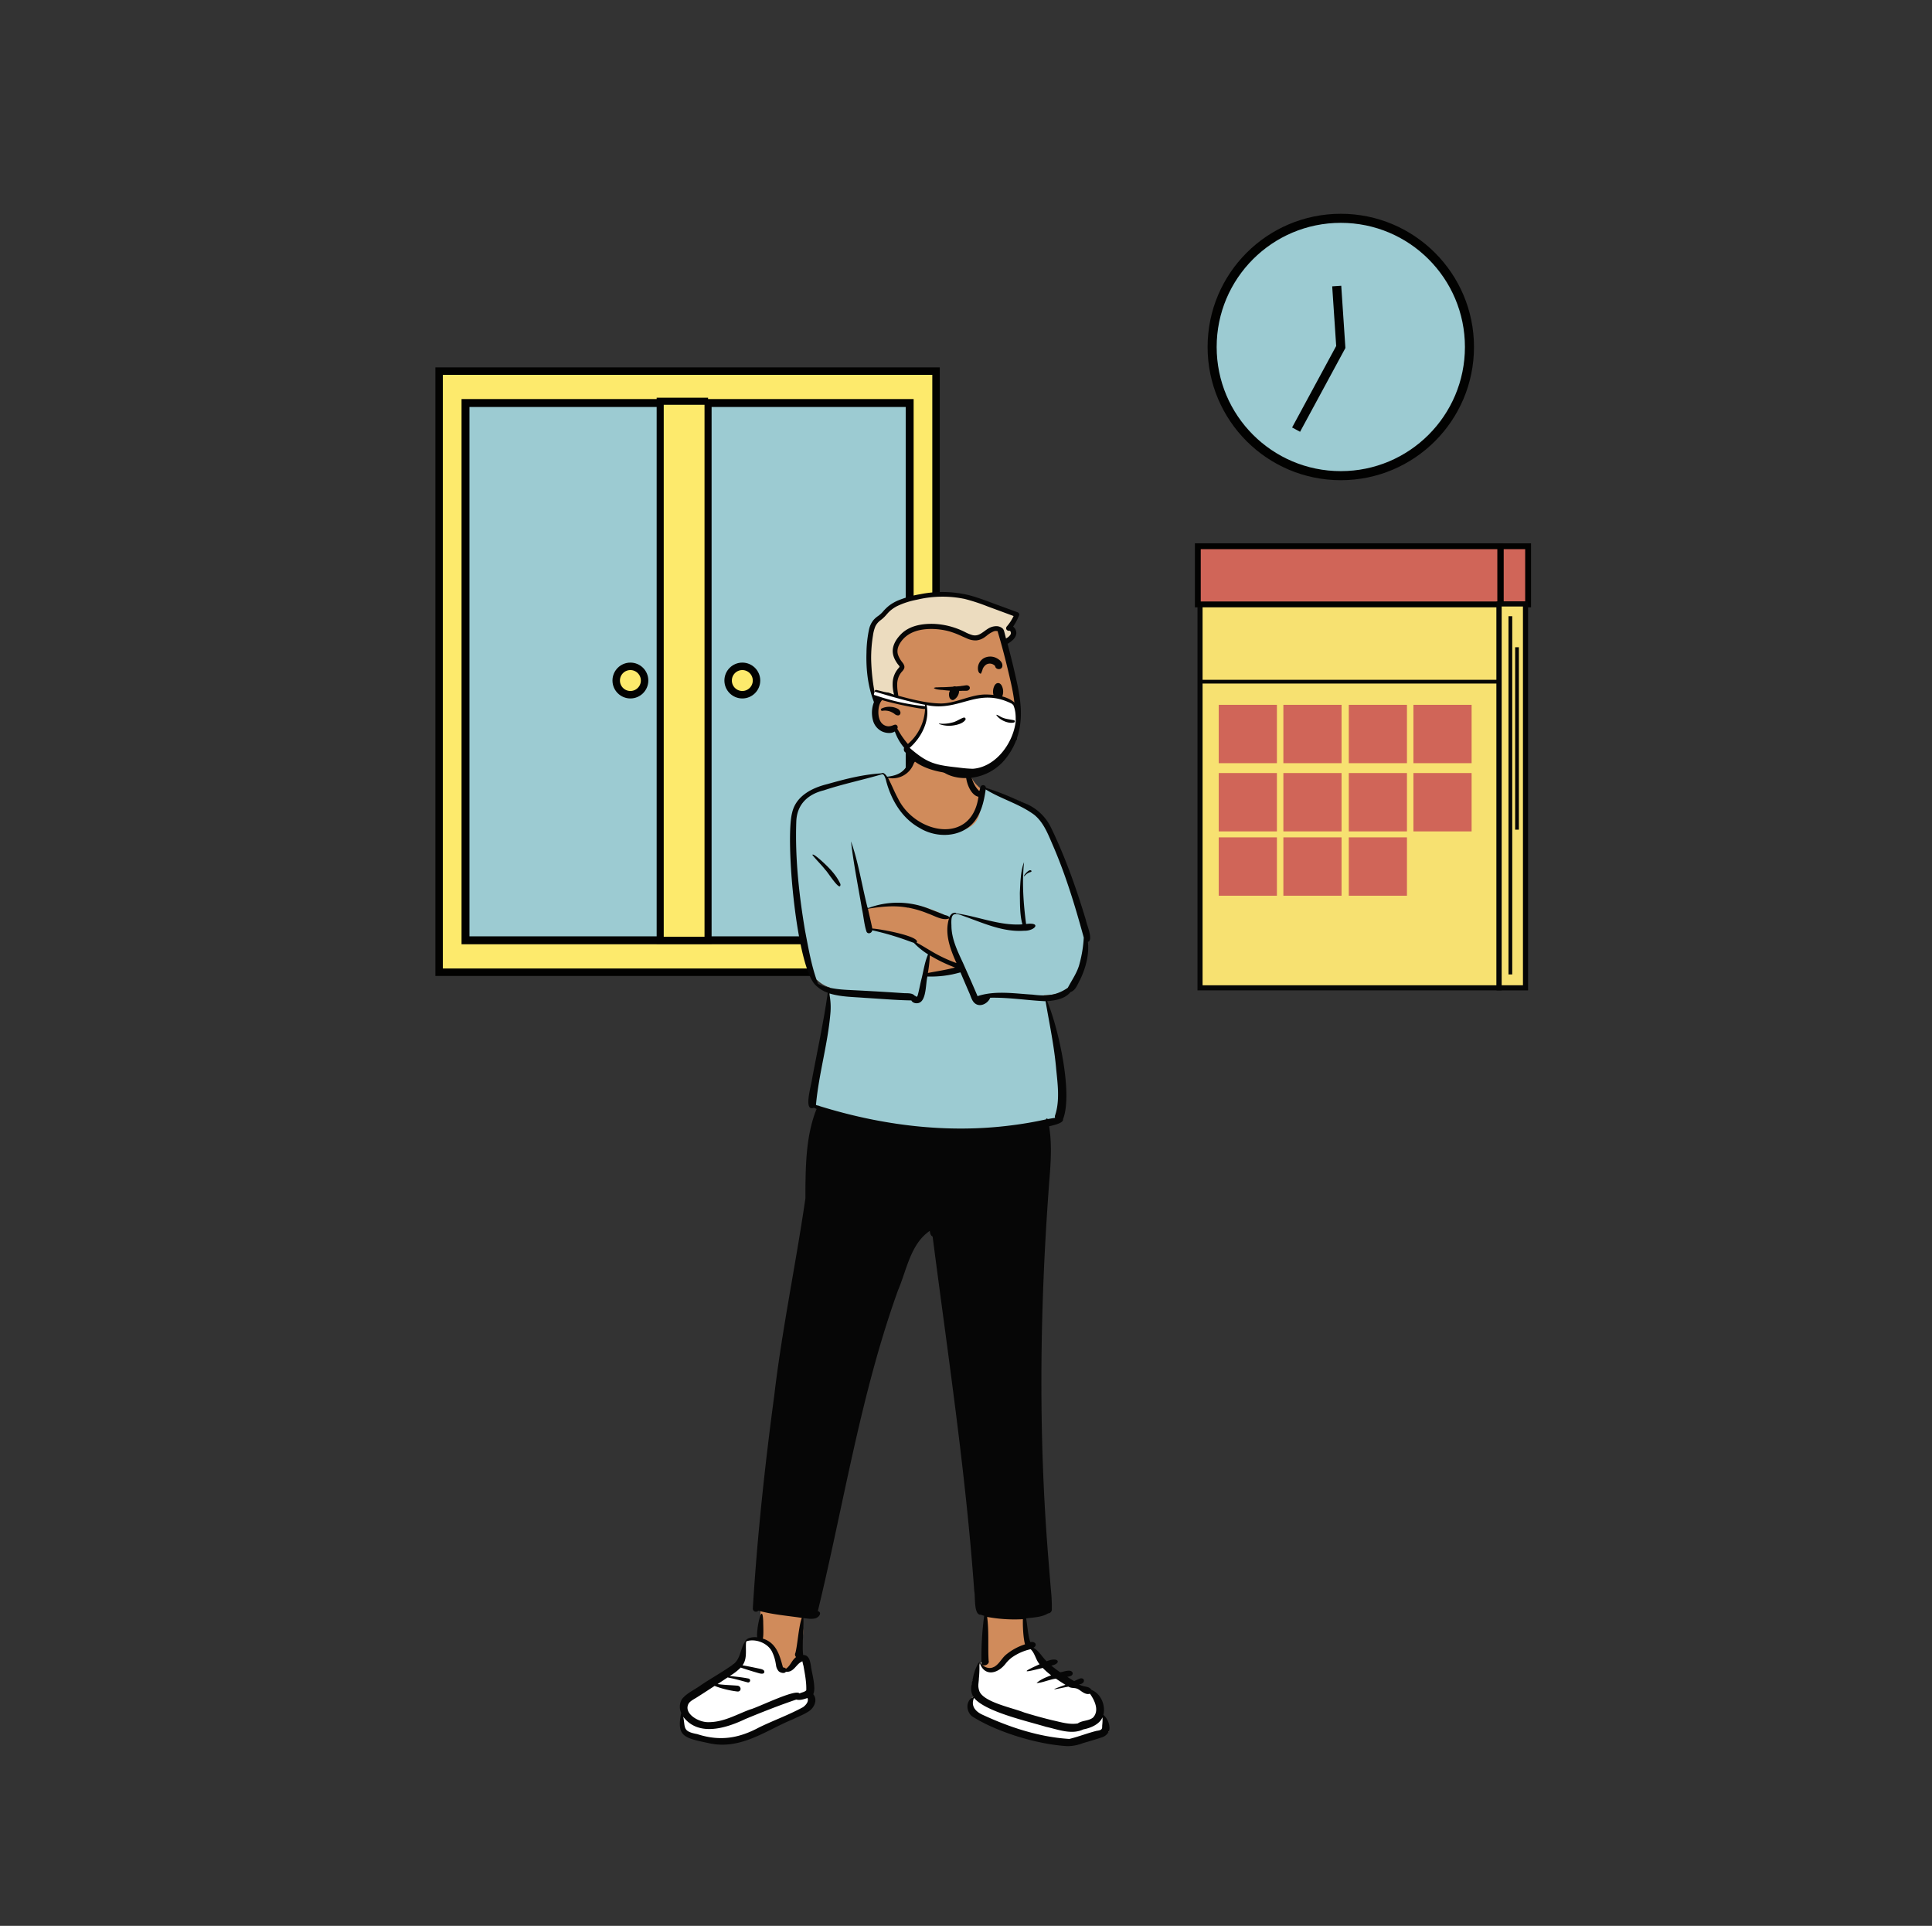 <svg id="Capa_1" data-name="Capa 1" xmlns="http://www.w3.org/2000/svg" viewBox="0 0 991.35 988.1"><rect x="0" y="0" width="991.35" height="988.1" fill="#333333" stroke="none"/><title>Mesa de trabajo 23</title><polyline points="337.48 190.41 480.3 190.41 480.3 498.82 225.32 498.82 225.32 190.41 337.48 190.41" fill="#fdea6c" stroke="#020201" stroke-miterlimit="10" stroke-width="3.83" fill-rule="evenodd"/><rect x="238.86" y="206.78" width="227.91" height="275.66" fill="#9ccbd2" stroke="#020201" stroke-miterlimit="10" stroke-width="4.06"/><polyline points="363.32 205.87 363.32 482.44 338.76 482.44 338.76 205.87 363.32 205.87" fill="#fdea6c" stroke="#020201" stroke-miterlimit="10" stroke-width="3.63" fill-rule="evenodd"/><circle cx="323.47" cy="349.16" r="7.28" fill="#fdea6c" stroke="#020201" stroke-miterlimit="10" stroke-width="3.83"/><circle cx="380.9" cy="349.16" r="7.28" fill="#fdea6c" stroke="#020201" stroke-miterlimit="10" stroke-width="3.83"/><g id="Introduction"><g id="poses-covid-10"><path d="M565.75,880.48c1.24-5-.59-9-5.85-12-.45-1.2-10.61-5.08-18.68-10.77a60.19,60.19,0,0,1-12.73-12.53,22.63,22.63,0,0,1-1.82-5.5c-.89-8.21-.37-13.59-.92-16.14,3.71-.49,12.82-241.28,11.35-249.26a24.08,24.08,0,0,0,7.28-2.45c.18-.05-.12-.58-.11-.68,5.78-11.34-3.09-49.89-8.64-60.56,4.41-.11,10.22-.71,13-4.39a4.52,4.52,0,0,0,2.74-2.36,39.6,39.6,0,0,0,2-3.54c2.94-6.11,4.75-12.88,3.77-19.61.19-.06,1.15-.06,1.2-.33a12.57,12.57,0,0,0-.71-4.67,318,318,0,0,0-19.15-51.45c-4-8.86-12.35-12.1-21-15.42-4.15-1.63-8.3-3.52-12.63-4.58-.06-.31.2-1.23-.37-1.15s-.56,1.27-.82,1.9c-10-8.19-3.66-12.41-9.7-16.9-6.25-3.25-13.87-3.38-20.76-2.68-2.54.08-4.58,1.22-5.17,3.78a18.16,18.16,0,0,1-12.89,10.38c-.46-.82-1.73-3.18-2.44-2.43-8.07.27-20.3,3.23-27.85,5.45-7.58,1.93-15.24,5.46-17.23,13.7-3.59,14.66,2.13,74.95,11.52,86.56h.3a16,16,0,0,0,6.49,3.79c0,5.43-1.76,10.72-2.62,16-1.91,9.63-3.39,19.27-5.52,28.94,0,1.08-4.08,15.84-.07,12.88.83.4,1.84.85,2.73,1.23-4.26,9.69-6.2,25.34-5.9,37.32a87.56,87.56,0,0,1-1.82,20.69c-11.85,61.9-22.29,200.35-22.53,202.2s1.27,11.37,0,13.9c-1.13,2.25-5.95.92-6.87,1.79-2.4,3.9-1.3,6.38-3.27,10.27-1,.9-3.25,2.88-4,4.26-1.5,1.44-26.26,17.68-25.26,20.15,0,0-.11,1.18-.15,1.44-2.11,12.28,1.4,12.18,12.78,14,16.62,2.93,29-2.7,43.08-10.24,4.66-3.14,11.3-9.15,9.14-16.26-.06-.44-1.34-7.92-1.85-11.72.92-2-.4-2.91-3.95-2.66.88-1,2.8-13.41,2.14-15.06-.41-4.24.23-8.1,0-12.46,2.23.16,41.41-185.49,66-197,.15,1.24-.15,3.53,1.49,3.76,7.6,59.27,25.87,192.06,26.71,192.29-1.26,6.77-1.22,22.46-1.24,29.18-.19.18-1.08,1-1.22,1.16,0-.05-.61.52-.64.54l-.07-.18c-2.59,5.84-6.36,11.84-3,17.56-2.47-.18-2.08,4.58-2.19,6.77,1.41,4.29,41.48,15.85,50.43,16.4,2.94.52,16.64-3.84,19.28-4.47C570.92,888.68,567.57,882.33,565.75,880.48Z" fill="#d08b5b" fill-rule="evenodd"/><path d="M504,852.44q-1.14,4.27,4.14,4.27c5.28,0,8.63-8.12,11.24-9.05l1-.37c1.53-.56,4.12-1.52,7.77-2.9.11.26.22.53.34.8a60.19,60.19,0,0,0,12.73,12.53c8.07,5.69,18.23,9.57,18.68,10.77,5.26,3,7.09,7,5.85,12,1.82,1.85,5.17,8.2,1.75,8.83-2.64.63-16.34,5-19.28,4.47-9-.55-49-12.11-50.43-16.4v-.2c.08-2.27-.22-6.74,2.18-6.57-3.27-5.6.29-11.48,2.87-17.21l.16-.35.07.18s.61-.59.64-.54l.23-.25ZM397.83,847.2l0,.12c.61,2.1,2.27,9.39,4.24,9.39q2,0,4.95-2.49l.23-.21a21.52,21.52,0,0,1,4.17-3.19q3.46.16,2.32,2.69l.07.47c.54,3.92,1.72,10.83,1.78,11.25,2.16,7.11-4.48,13.12-9.14,16.26C392.44,889,380,894.66,363.41,891.73l-1-.15c-10.58-1.66-13.83-1.92-11.78-13.83v-.11c.05-.38.14-1.33.14-1.33-1-2.47,23.76-18.71,25.26-20.15.74-1.38,3-3.36,4-4.26,2-3.89.87-6.37,3.27-10.27.64-.61,3.21-.13,5.08-.58C391.52,841.57,397.27,845.33,397.83,847.2Z" fill="#fff" fill-rule="evenodd"/><path d="M454.87,399.16l.24.42q8.52,24.87,28,26.77t20-12.45l1.44-10.8c.44,0,.22.86.27,1.15,4.33,1.06,8.48,2.95,12.63,4.58l1.29.49c8.16,3.17,15.86,6.51,19.68,14.93a318,318,0,0,1,19.15,51.45,12.57,12.57,0,0,1,.71,4.67c0,.27-1,.27-1.2.33,1,6.73-.83,13.5-3.77,19.61a39.6,39.6,0,0,1-2,3.54,4.52,4.52,0,0,1-2.74,2.36c-2.73,3.68-8.54,4.28-13,4.39,5.55,10.67,14.42,49.22,8.64,60.56a17,17,0,0,1-.07,3c-2.3,1.36-6.45,2.15-8.86,2.68l-4.33.62c.16,1.06,6.29,1.86,6.2,8L417.65,589c.86-8.52.8-14.23,3.51-20.4l-3.3-1.24c-.79-.33.54-2.55-.17-2.9-4,3,.06-11.8.07-12.88,2.13-9.67,3.61-19.31,5.52-28.94.86-5.31,2.57-10.6,2.62-16a15.94,15.94,0,0,1-6.38-3.68l-.11-.11h-.3C409.72,491.25,404,431,407.59,416.3c2-8.24,9.65-11.77,17.23-13.7l.46-.14c7.58-2.19,19.48-5,27.39-5.31C453.28,396.51,454.3,398.16,454.87,399.16ZM465,464a96,96,0,0,0-19.63,2.18l-1.09,1.54,1.09,9.23a30.93,30.93,0,0,1,13.47,1.79l.23.08q7.2,2.55,10.29,3.91l7.48,6.29-2.4,11.24.58,0q14,.63,15.78-1.41a5.62,5.62,0,0,0,1.58-4.21l-.23-.55q-5.56-13.35-4.87-17.16a12.86,12.86,0,0,0,0-6.1l-.52-.28Q474,464,465,464Z" fill="#9ccbd2" fill-rule="evenodd"/><path d="M469.66,387.76a1.24,1.24,0,0,1,.66,2.27l0,0a4.3,4.3,0,0,0-1.52,1.87,11.62,11.62,0,0,1-13.15,7.21c1.91,3.57,3.2,7,5.12,10.54,8.83,18.18,37.83,24.1,41.3-.85-5.32-1-8.47-13-5.06-16.54l.1.44c1,4.68,1.65,9.46,5.2,13a1.15,1.15,0,0,0,.31,0c.14-.64.29-1.27.49-1.89a1.42,1.42,0,0,1,2.77.41c7.07,2.15,13.87,5.21,20.64,8.16a25.37,25.37,0,0,1,12.85,12.4c7.35,15.2,13,31.25,17.85,47.39.33,2.18,4,10.29,1,11.07.72,6.68-1.13,13.44-4,19.43C552.9,505,552,508.1,549.3,509c-2.77,3.48-7.83,4.38-12,4.63,5.67,13.34,13.37,47.31,8.17,60.57.46,2.17-5.54,3.21-7.15,3.7,1.29,7.74,1,15.7.45,23.49-5.22,66.42-6.22,133.21-.72,199.65q.5,6.21,1,12.42l.22,2.48a88.74,88.74,0,0,1,.46,9.93,2,2,0,0,1-1.94,1.91c-3.22,2-7.54,2.07-11.26,2.56.65,3.59,1,9.19,2.17,12.21,2.4-.63,3.94,1.6,1.56,2.86,2.94,1.64,4.45,4.76,6.8,6.95,6.47-2.63,7.67,1.29,2.39,2.19A54.18,54.18,0,0,0,544,858l.12,0c1.86-.28,5.37-1.82,6.25.22.4,1.47-1.42,1.94-2.74,2.12,1.17.74,2.34,1.48,3.52,2.21,1-.45,2-1,3.1-1.38,2.59-.58,2.81,2.78-.56,3,2.11,1.56,5,.67,6.37,2.87,5,2,7.28,8,6.13,12.83a9.29,9.29,0,0,1,3.09,6.17c.34,2.49-1.65,4.83-4.33,5.49-3,1-6.09,1.92-9.15,2.78l-.32.11a21.43,21.43,0,0,1-7.89,1.48c-15.55-.92-36.28-7.31-48.72-15.25-3.11-2.33-3.65-8.1.62-9.94-2-3.57-1-6.16-.19-10.05a24.88,24.88,0,0,1,2.79-7.48c.12-.2.43-.14.44.06a57,57,0,0,1-.25,8l0,.29c-.17,2.46-.57,3.37.1,5.7,1.59,6,17,8.92,23.07,11.37q7.14,2.21,14.48,4l.36.08c4.13.91,8.39,2.28,12.74,1.57,2.26-1.64,5.65-1.18,7.87-3.06,3.34-3.61.71-8.91-1.63-12.19-2.27.73-4.21-1.22-5.88-2.25l-.06,0c-1.7-1.07-3.4-.32-5.11-1.39l-.39.07c-6.27,1.19-11.12,2.56-1.12-1-1.65-1-3.3-2.07-4.9-3.16-3.28.4-6.88,2.12-9.94,2.28,2.06-1.92,4.86-3,7.5-4a35.42,35.42,0,0,1-4.31-3.79l-1.25.31c-7.68,1.91-10.7,2.46-.36-2.19-2-2.25-2.36-5.6-4.6-7.72a26.67,26.67,0,0,0-9.82,4.38,18,18,0,0,0-3,3c-4.44,5.72-11.33,6.6-13.43-.81,0-.16.2-.25.27-.12v0c1,2.27,4.26,4.12,7,2.7l.08,0c2.65-1.38,3.88-4.2,6-6.12a29.22,29.22,0,0,1,10-5.53c-.88-3.23-1.18-9.1-1.08-12.89a77.78,77.78,0,0,1-18.35-1.17c1,7,.33,16.2.78,22.48.64,2.1-3.27,3.42-3.68,1.32A160.36,160.36,0,0,1,505,829l-.43-.1a5.1,5.1,0,0,1-1.19-.43c-3.87.44-2.82-9.39-3.47-12.15-4.36-61-13.56-121.37-21.37-181.92-1.09-.42-1.28-1.75-1.46-2.86-9.85,6.67-11.81,20-16.22,30.3C441.57,715.25,433,771.63,419.63,826.67l.07,0c.05,0,.05,0-.06,0h0a1.2,1.2,0,0,1,1,1.79c-1.5,3-5.67,2-8.41,1.76.27,4.67-.73,14.74-.1,18.9,3.38.06,3.6,3.78,4.05,6l0,.23c.6,3.77,2.61,10.86,1.11,13.91,2.31,2.76.65,6.51-1.76,8.39-2.57,1.9-5.78,3-8.69,4.48-13.71,5.54-27,16.21-43.76,12.1l-.74-.15c-11.77-2.49-15.15-3.59-12.81-15.24a7.59,7.59,0,0,1,.38-7.05c2.41-3.09,6.46-4.78,9.68-7.13C365,861,370.83,857.82,376.16,854c-.2-.17.08-.23.24-.2,3.76-2.95,3.41-8,6-11.68.65-1.87,4-2.33,6.15-2.07-.68-3.49,2.65-19.38,3.07-8.15v.16c0,1.73.29,7.52-.22,8.65,7.24,2.21,8.8,9.16,10.35,14.78l.1,0c.5.12,1.16.23,1.41.71,2.33-1.48,3-4.39,5.23-6a1.83,1.83,0,0,1-.34-2.17c1.05-3.85,1.68-13.64,3.27-17.94-7.46-1.12-15.05-1.69-22.33-3.71a1.6,1.6,0,0,1-2.81-1.08c2.25-36.54,6.13-73,11-109.24,4-34,11.09-67.48,16-101.26l0-4.64c.14-13.93.51-28.08,5.71-41.2l-1.36-.62c-5.64,2.33-1.2-11.86-1-14.42,2.77-14.83,6-29.65,8.12-44.58a16.08,16.08,0,0,1-5.88-3.53c-10.18-8.29-16.09-75.41-12.39-88.9,1.94-8.49,10.12-12.66,17.93-14.58l1.15-.32c8.72-2.46,17.58-4.68,26.66-5.22a1.29,1.29,0,0,1,1.4,0,5.48,5.48,0,0,1,1.56,1.72C467.89,397.16,464.48,388.93,469.66,387.76ZM499.8,871.13c-1.77,4,.58,7,4.51,8.73,13.6,6.31,28.79,11.38,44.38,12.34,4.76-1.15,9.47-3.05,14.29-4.22l.21,0c1.7-.31,2.49-.62,2.35-2.39l.06-.71a24,24,0,0,0,.11-3.79c-1.48,3.54-5.92,5.49-9.81,6.21-6.17,2.92-13.08,0-19.15-1.31C526.91,883,505.6,878.26,499.8,871.13Zm-85.47.09-.21.06c-1.76.55-3.56,1.21-5.54.72-8.84,3-17.44,6.4-26,9.93-9.21,4.41-24,9.54-32-1.12,1.15,5.59-.47,7.51,7.15,8.9,12.1,3.95,21.82,1.93,31.86-3.46,7.36-3.58,15.27-6.42,22.39-10.31l.1-.06C413.45,874.88,415.14,873.05,414.33,871.22ZM396,847.15c-2.3-4.26-8.52-6.6-13.14-5-.47,4.11.75,8.71-1.86,12.27,2.31.4,4.61.87,6.91,1.35l2.11.45c1,.22,2.34.61,2.17,1.71s-1.78.84-2.84.53l-.41-.12c-3-.87-5.93-1.76-8.86-2.76a27.84,27.84,0,0,1-5.63,4.32l.83.09c2.93.33,5.88.63,8.77,1.22a1,1,0,0,1-.31,2c-3.44-.9-6.88-1.92-10.39-2.56l-5.14,3.4c3.38.48,6.78.53,10.15.82,2.19.2,2.19,3.19,0,3A49.15,49.15,0,0,1,366.68,865l-2,1.3c-2.31,1.52-4.63,3-7,4.51-1.41.9-3.22,1.75-4.21,3.05-3.1,5,4.66,9.81,9.9,9.73,8,.08,14.6-4,21.58-6.53,3.86-.95,23.48-10.77,25.27-8.19,1.12-.54,2.68-.73,3.49-1.62.16-4.1-.7-8.41-1.43-12.55a17.1,17.1,0,0,1-.54-2.33c-3.27,1.21-4.2,5.77-8.5,5.38-.67,1.07-2.75.57-3.68-.28a5.71,5.71,0,0,1-1.39-3.4l-.12-.54A21.3,21.3,0,0,0,396,847.15Zm96.87-348.26-.53.13a54,54,0,0,1-16.46,2c-.95,3.6-.45,12.16-4.32,13.52-1.32.5-3.31.1-3.92-1.25-8-.14-16.06-.86-24.06-1.33-6-.48-12.28-.46-18.08-2.29a34.46,34.46,0,0,1,.56,10.63c-1.36,15.43-5.81,30.46-7.3,45.82l-.07.73,0,0v.09l1.3.39a.4.4,0,0,1,.48.15c31.87,9.91,65.7,14.21,98.92,9.85,5.82-.73,11.59-1.74,17.33-3a.45.45,0,0,1,.87-.16c1.27-.22,2.54-.47,3.81-.63a1.93,1.93,0,0,1,0-1.32c2.47-7.4,1.34-15.84.57-23.52-1-11.79-3.47-23.35-5.47-35-9.47-.43-18.88-2-28.39-1.79-1,2.6-4.49,4.78-7.23,3.3-1.93-1.05-2.5-3.32-3.27-5.2Q495.18,504.44,492.83,498.89ZM452.72,397.21c-9.94,2.93-20.12,5-30,8.29-8.19,2-13.77,7.17-14.12,15.93-.68,18.75,1.38,37.6,4.49,56.08l.16.83c1.72,8.91,3.27,18,6.52,26.46,4.75,2.21,10.14,2.84,15.34,3.1,7.58.38,15.16.78,22.73,1.27l5.94.39c1.73.11,4.12-.18,5.42,1.15.11.19.35.17.52.29l0,0c.19.13.38.44.65.38.44-.14.61-1,.72-1.44v0c.57-2.25,1-4.56,1.53-6.83,1.21-4.46,1.73-9.18,3.58-13.45a37.56,37.56,0,0,1-7.27-5.9l-2.57-.91a142.24,142.24,0,0,0-18.8-5.54c-.15,1.41-2.17,2.21-2.92.74-1.25-3.75-1.49-7.83-2.35-11.7-1.95-11.54-4.28-23-5.63-34.67,3.73,10.3,5.66,22.95,8.51,34.08.13-.07.32,0,.32.15a42.92,42.92,0,0,1,31.26.39c2.49,1,5,1.9,7.51,2.93.84.48,2.53.45,2.82,1.5a4.72,4.72,0,0,1,1.26-1.83c.17-.35,2.1-1,2.28-.28,11.32,1.55,22.32,6.47,34,5.64-1.38-5-1.21-10.45-1.31-15.64l0-.59c.24-5.11.41-11.44,2.15-15.65-1.11,10.59-.31,21.21,1.05,31.7,8.21-1.05,4.43,3.64-1,3.46-11,.8-21.22-4.08-31.38-7.64-5.55-2.21-6.18-.34-5.93,4.93,0,6.86,3.11,13.12,5.93,19.21l1.26,2.84c2.11,4.73,4.18,9.43,6.22,14.22,8.93-3,19-1.33,28.22-.79,7,.88,12.12.57,18.09-3.51,2.15-4.11,5-8,6.09-12.65a63.1,63.1,0,0,0,2.09-13.1l-.34-1.24c-4.34-15.81-9.16-31.54-15.73-46.6l-.36-.83c-2.23-5.22-4.5-10.69-9-14.34-7.57-5.59-16.93-8.07-24.89-13l-.05.36c-.81,5.71-2.2,11.62-5.86,16.21-6.74,8.28-19.48,8.51-28.12,3.13-9-5-14.37-14.21-17-23.87l0-.1C454.5,399.85,453.82,397.24,452.72,397.21Zm24.4,93a70.27,70.27,0,0,1-1,9c4.67-.92,9.32-1.56,13.92-2.81A76,76,0,0,1,477.12,490.16Zm-11.25-24.49c-6.81-1.34-13.78-.54-20.51.53.73,3.4,1.56,6.77,2.26,10.18,2.41-.11,25.29,3.94,22.71,7.19,3.37,1.8,6.57,3.92,9.93,5.77a72.59,72.59,0,0,0,10.53,4.74l-.19-.43c-3.12-7-6-14.83-3.63-22.45-3.24,1.3-7.66-1.49-10.8-2.54A50.62,50.62,0,0,0,465.87,465.67Zm-49-27c0-1.27,4,2.38,4.47,2.76l.31.28c3.78,3.43,7.51,7.19,9.61,11.89.16,4.62-6.73-6.57-7.68-7.25C421.46,443.64,418.93,441.31,416.84,438.64ZM525.7,449.51c-1.07.35,1.84-3.25,3-3,.45-.07.85.59.35.81l-.25.11A6,6,0,0,0,525.7,449.51Z" fill="#060606" fill-rule="evenodd"/><g id="Head"><path d="M495.31,398a19,19,0,0,1-11.4-3.42A42.06,42.06,0,0,1,473.05,389c-1.05.27-2.32-.85-3.13-1.45-5-3.75-9-9.25-10.13-14.76-1.8,2.28-4.37,2.37-6.83,1.24-5.15-2.93-5-9.09-3.11-13.7-3.9-8.77-6.6-31.91-.65-41.25,1.22-1.4,3-2.24,4.3-3.67a26.29,26.29,0,0,1,3.56-3.52c4.07-3.1,11.07-4.75,15.46-5.53,18.3-4,32.36,3.16,48.94,9.17a29.55,29.55,0,0,1-3.79,6.6c4.11,1.54,2.22,5-1,6.75l-1.9-.92c3,10.62,9.78,37,6.84,45.51C519.29,386.74,509,398.05,495.31,398" fill="#d08b5b" fill-rule="evenodd"/><path d="M521.39,315.67a29.55,29.55,0,0,1-3.79,6.6c4.12,1.54,2.23,5-1,6.75l-1.37-.67q-.9-5.82-3.48-6.08c-2.81-.28-9,5-11.74,5s-16.47-5.89-24-5.89-14,6.26-16.55,10.79q-2.56,4.53,3.81,10.16-3.81,4.89-3.81,7a86.79,86.79,0,0,0,.89,8.83,22.13,22.13,0,0,0-6.44-1.35c-1.57,0-2.92.87-4.07,2.6h-.49c-3.65-9.43-6-31.22-.21-40.21,1.21-1.4,3-2.23,4.29-3.67A25.8,25.8,0,0,1,457,312c4.06-3.1,11.06-4.75,15.45-5.52C490.75,302.53,504.81,309.66,521.39,315.67Z" fill="#ecdcbf" fill-rule="evenodd"/><path d="M498,399.09c-5.93.61-13-.8-16.92-5.62a.73.73,0,0,1,0-.94.71.71,0,0,1,.43-.27.74.74,0,0,1,.49.09l.36.2a27.67,27.67,0,0,0,8.56,3.31A23.5,23.5,0,0,0,514,386.68a33.51,33.51,0,0,0,6.63-17.24c.7-7.49-.93-14.94-2.61-22.19-1.77-7.62-3.7-15.21-5.94-22.7a1.59,1.59,0,0,1-.07-.63,3,3,0,0,0-2.07,0,14.22,14.22,0,0,0-3.62,2.22c-.38.29-.74.57-1.06.79a8.74,8.74,0,0,1-4.38,1.65,10.63,10.63,0,0,1-4.85-1.07c-.77-.33-1.53-.67-2.29-1a44.6,44.6,0,0,0-6.63-2.57,35.75,35.75,0,0,0-9.59-1.23c-5.78.06-11.58,1.55-15.12,6.44-1.43,2-2.37,4.26-1.64,6.71a12.38,12.38,0,0,0,2,3.65l.28.38a4.77,4.77,0,0,1,1,1.87,2.36,2.36,0,0,1-.37,1.74,7.58,7.58,0,0,1-.86,1.1,7.9,7.9,0,0,0-.64.79,10,10,0,0,0-1,1.77,10.31,10.31,0,0,0-.8,3.84,26.38,26.38,0,0,0,.38,4.7c.16,1.11.32,2.21.38,3.33a.67.67,0,0,1-.13.45.62.62,0,0,1-.42.24h-.16c0,.11.05.22.07.33-.11-.14-.22-.28-.34-.41h0a.7.7,0,0,1-.29-.3,5.85,5.85,0,0,0-.54-.45,5.64,5.64,0,0,0-3.29-1.19,4.39,4.39,0,0,0-3.09,1.16c-1.71,1.6-2.21,4.2-2.23,6.44s.51,5,2.5,6.43a4.85,4.85,0,0,0,2.75.92,6.68,6.68,0,0,0,2.35-.56l.71-.24a1.19,1.19,0,0,1,.72,0,1.14,1.14,0,0,1,.59.42,1.4,1.4,0,0,1,.28.7,1.46,1.46,0,0,1-.11.74,1.3,1.3,0,0,0-.08.17l.43.72a45.07,45.07,0,0,0,5.61,7.8,32.51,32.51,0,0,0,4.12,3.75l.22.16.42.34a3,3,0,0,0,1.44.85,1.5,1.5,0,0,0,.38,0,1.51,1.51,0,0,1,.74.05,1.32,1.32,0,0,1,.77,1.19,1.38,1.38,0,0,1-.19.7,2,2,0,0,1-.89.81,2.06,2.06,0,0,1-1.21.1,8,8,0,0,1-2.94-1.63l-.14-.11a31.58,31.58,0,0,1-4.55-4.17,26.18,26.18,0,0,1-5.47-9.13,5.2,5.2,0,0,1-2.66.77,8.93,8.93,0,0,1-4-.84,8.81,8.81,0,0,1-4.62-5.87,14.85,14.85,0,0,1,.48-8.92l.09-.23c-3.14-8-4.11-16.83-3.84-25.34a60.29,60.29,0,0,1,1.34-12.06,11.37,11.37,0,0,1,2.32-4.77,12.85,12.85,0,0,1,2.3-2,13.74,13.74,0,0,0,2-1.71l.28-.31.19-.21a23.18,23.18,0,0,1,3.3-3.19A22.24,22.24,0,0,1,461,308a54.11,54.11,0,0,1,11.31-3.15,57.51,57.51,0,0,1,25,.55c3.81,1,7.5,2.36,11.2,3.73l1,.38,8.61,3.16,4,1.47a1.49,1.49,0,0,1,.74.62,1.08,1.08,0,0,1,.07.93,28.9,28.9,0,0,1-3.1,5.84,4,4,0,0,1,1.09,1.16,4.13,4.13,0,0,1,.58,2c0,2.47-2.19,4.14-4,5.35a1.45,1.45,0,0,1-.51.21c1.8,6.89,3.52,13.8,5,20.78l.11.48c1.5,7.29,2.48,14.74,1.05,22.13a34.81,34.81,0,0,1-8.54,17.25A26.43,26.43,0,0,1,498,399.09Zm-39-42a18.57,18.57,0,0,1-.89-7.65,12.13,12.13,0,0,1,1.42-4.47,13.29,13.29,0,0,1,1.57-2.22l.2-.24a.82.82,0,0,0,.23-.36.39.39,0,0,0,0-.27,2.93,2.93,0,0,0-.49-.67l-.33-.4c-1.7-2.31-3-5-2.55-8s2.27-5.51,4.25-7.52c4.38-4.41,11.17-5.43,17.11-5.18A38.17,38.17,0,0,1,489.61,322a37.47,37.47,0,0,1,4.76,1.9l.34.16.55.27a18.26,18.26,0,0,0,3.73,1.52c2.56.63,4.3-.7,6.12-2,.63-.46,1.26-.93,1.93-1.34l.14-.08a8.22,8.22,0,0,1,4.08-1.16,4.81,4.81,0,0,1,3.34,1.33,1.36,1.36,0,0,1,.36.6,1.53,1.53,0,0,1,.24.53c.35,1.28.69,2.57,1,3.86l.28-.18a5.41,5.41,0,0,0,2.12-2,1.79,1.79,0,0,0-.06-1.34.8.8,0,0,0-.29-.36.5.5,0,0,0-.32-.08,1.54,1.54,0,0,1-.84-.11,1.32,1.32,0,0,1-.64-.54,1.21,1.21,0,0,1-.18-.81,1.45,1.45,0,0,1,.35-.76,22.92,22.92,0,0,0,3.48-5.34l-5.93-2.2-6.35-2.34-1.16-.43A96.61,96.61,0,0,0,495,307.3a56.24,56.24,0,0,0-24.19.32l-.48.11a41.1,41.1,0,0,0-9.75,3.13,17.28,17.28,0,0,0-4.15,2.82c-.54.51-1,1.06-1.52,1.62a18.37,18.37,0,0,1-2.19,2.22l-.75.6a8.74,8.74,0,0,0-2.78,3.21,18.8,18.8,0,0,0-1.24,4.68A72,72,0,0,0,447,338.1a107.43,107.43,0,0,0,2.37,20.07,6.38,6.38,0,0,1,4.39-2.9,6,6,0,0,1,3.5.61,5.82,5.82,0,0,1,1.64,1.24Zm-2,8.06a8,8,0,0,0-4.28-.45.53.53,0,0,1-.41-.08.62.62,0,0,1-.29-.75.61.61,0,0,1,.3-.32,9,9,0,0,1,5.06-.85l.17,0a9.24,9.24,0,0,1,3.08.95,2.67,2.67,0,0,1,1.4,1.8,1.45,1.45,0,0,1-.26,1.13,1.19,1.19,0,0,1-1,.48,2.92,2.92,0,0,1-1.8-.79l-.21-.16A8,8,0,0,0,457,365.18Z" fill="#060606" fill-rule="evenodd"/><path d="M512.12,369.39c-2.89-.49-5.89.23-8.68,1-4.42-2.91-10.16,0-13.33,3.65-1.09.9-3.37,2.08-2.17,3.79-.45,1.2-.57,1.77.37.36,5.33.62,11.05-.54,16.33-1.64,1.79.61,3.38,2,5.35,1.54,1.87.39,3.89.76,5.58-.43,1.28-.06,4.14,2.25,4.09-.43C519.27,374.66,514.17,370.39,512.12,369.39Z" fill="#e7e0e0" fill-rule="evenodd"/><path d="M514.29,377.63a13,13,0,0,1-8.95-2,.72.72,0,0,0-.76-.08.68.68,0,0,0-.7.38c-.66,1.27-2.85,1-4.05,1-3.94.07-8-.14-11.79,1,3.62-7.07,8.62-10.12,16.37-7.35-.7.57,2.79-.75,3.1-.78,5.36-1.34,9.78,3.16,11.94,7.61a15.48,15.48,0,0,0-5.16.14m7.49,1.21c-2.36-5.33-7-11.18-13.52-10.26-1.34.2-2.74,1.11-4.09.95-3.89-1.44-7.1-2.17-11,.15-1.66.13-11,11.64-6.54,10.7,5.43-3.12,14.86-.18,18.23-3,6.62,4.34,12-.37,15.72,2.34a.76.76,0,0,0,1.19-.91" fill="#060606" fill-rule="evenodd"/><path d="M501.1,383c1.56-.22,3.23-1.1,4.72-.39a1.55,1.55,0,0,1,.56,2.12,3.05,3.05,0,0,1-2.63,1.23,13.49,13.49,0,0,1-2.62,0l-.22,0a8.28,8.28,0,0,1-4.38-1.68.45.45,0,0,1,.19-.75C498.16,383.19,499.65,383.21,501.1,383Zm-1.83-3.59h0a5.21,5.21,0,0,0,.75,2.48s0,0,0,0A5.24,5.24,0,0,1,499.27,379.42Zm4.91-18.37c1.56.95,3.93,3.15,2.25,5.5-2,2.06-4.81-.31-6.2-1.38-1.3-.83-2.76,1.31-1.55,2.28,10.1,7.47,14.2-6.15,6.29-7.51C504.09,359.79,503.77,360.76,504.18,361.05Zm8-10.58a1.76,1.76,0,0,1,1,.35,3.08,3.08,0,0,1,.83,1,6.69,6.69,0,0,1,0,6.08,2.93,2.93,0,0,1-.83,1,1.67,1.67,0,0,1-2.07,0,2.93,2.93,0,0,1-.83-1,6.69,6.69,0,0,1,0-6.08,3.08,3.08,0,0,1,.83-1A1.75,1.75,0,0,1,512.14,350.47Zm-16.92,1.21.14,0a2,2,0,0,1,1.91.45,1.2,1.2,0,0,1,0,1.66c-.66.75-1.3.62-2.19.65H495c-.75,0-1.49,0-2.24.06h-.61a5.5,5.5,0,0,1-2.5,4.42c-.93.71-2.1-.11-2.43-1a4.6,4.6,0,0,1-.19-2.42,2.49,2.49,0,0,1,.33-.88l0-.07v-.18c-1.33-.08-2.65-.22-4-.39l-.44,0c-1.13-.15-2.79-.2-3.7-.93a.07.07,0,0,1,0-.1,3.48,3.48,0,0,1,1.57-.28H481l1.83-.08.61,0c1.57,0,3.13-.12,4.69-.2l.82-.05a2.45,2.45,0,0,1,.88-.2,2.07,2.07,0,0,1,.71.09l1.71-.14.57-.05C493.58,351.87,494.43,351.84,495.22,351.68Zm9.87-14.14a7,7,0,0,1,5.57-.17l.12.05c1.78.74,3.94,2.45,3.47,4.58-.43,1.95-3.49,1.62-3.64-.22a3.62,3.62,0,0,0-4.6-.8,5,5,0,0,0-1.82,2.31,10.7,10.7,0,0,1-.93,2.38s-.05,0-.07,0c-1.55-.36-1.58-2.82-1.32-4A6.17,6.17,0,0,1,505.09,337.54Z" fill="#060606" fill-rule="evenodd"/><path d="M522,365.38c-.39-4.92-6.6-7-9.69-7.63-10.3-2.42-19,3.79-31.33,3.92a33.29,33.29,0,0,1-6.43-.63c-8.36-1.9-16.71-3.92-24.91-6.41a1.68,1.68,0,0,0-.74,2.76c7.86,2.78,19.88,5.27,26.22,5.56a27.91,27.91,0,0,1-10.42,21c9.5,10.5,31.67,14,44.72,8.45,6.42-1.93,13.19-19.17,12.58-27" fill="#fff" fill-rule="evenodd"/><path d="M449,354.88c-.35,0-.14-1,.65-.89,10.28,2.4,23.08,7,33.64,6.94,7.76-.26,14.72-4.58,22.53-4.61,5.26.1,11.95.85,15.63,5.06,4.84,15.37-6.07,36.26-23.24,36.38l-3.25-.23c-11.08-.82-23.22-2.12-30.36-11.52l-.06.05h0a2,2,0,0,1-.1-3.06l0,0h0a.56.56,0,0,0,.05-.08v0h0a14.87,14.87,0,0,1,1.11-1h0a25.14,25.14,0,0,0,9.07-18.21c-1.78.48-31.6-5.7-26.28-7.2,3.81,1.28,7.64,2.44,11.55,3.37a.13.13,0,0,1,.19.05,115.36,115.36,0,0,0,14.54,2.39c0-.24,0-.47,0-.7C466,359.93,457.44,357.42,449,354.88Zm70.31,6.24c-17.81-9-26.65,4.29-43.87.63,1.8,8-2.65,16.7-8.69,21.95,8.78,7.6,12.58,8.75,24.1,10l1.5.18a68.13,68.13,0,0,0,6.82.56c11.77-.86,20.67-13.1,22-24.19v-.31c.06-2.82-.07-5.8-1.32-8.37A1,1,0,0,1,519.28,361.12Zm-24.79,7.06a.77.77,0,0,1,.86,1.12c-1.23,1.9-4.25,2.63-6.36,2.93a14.51,14.51,0,0,1-7.12-.76c-.13,0-.12-.26,0-.24a17.56,17.56,0,0,0,6.61-.51C490.68,370.29,492.43,368.85,494.49,368.18Zm16.73-1.37c0-.36,1.77.68,2,.82,2.17,1.3,4.68,1.4,7.07,1.91a.6.6,0,0,1,0,1.14C517.36,371.47,512.82,369.39,511.22,366.81Z" fill="#060606" fill-rule="evenodd"/></g></g></g><rect x="615.76" y="309.88" width="153.47" height="196.95" fill="#f7e171" stroke="#060606" stroke-miterlimit="10" stroke-width="2.62"/><rect x="614.63" y="280.26" width="155.18" height="29.84" fill="#d06558" stroke="#020201" stroke-miterlimit="10" stroke-width="3"/><rect x="770.07" y="280.26" width="14.02" height="29.84" transform="translate(1554.17 590.36) rotate(180)" fill="#d06558" stroke="#020201" stroke-miterlimit="10" stroke-width="3"/><rect x="769.23" y="309.88" width="13.54" height="196.95" transform="translate(1552 816.71) rotate(180)" fill="#f7e171" stroke="#060606" stroke-miterlimit="10" stroke-width="2.62"/><line x1="775" y1="316.16" x2="775" y2="499.95" fill="#fff" stroke="#060606" stroke-miterlimit="10" stroke-width="1.92"/><line x1="778.41" y1="332.08" x2="778.41" y2="425.68" fill="#fff" stroke="#060606" stroke-miterlimit="10" stroke-width="1.92"/><line x1="615.86" y1="349.75" x2="768.41" y2="349.75" fill="#fff" stroke="#060606" stroke-miterlimit="10" stroke-width="1.92"/><rect x="625.36" y="361.63" width="29.85" height="29.94" fill="#d06558"/><rect x="658.53" y="361.63" width="29.85" height="29.94" fill="#d06558"/><rect x="692.09" y="361.63" width="29.85" height="29.94" fill="#d06558"/><rect x="725.26" y="361.63" width="29.85" height="29.94" fill="#d06558"/><rect x="625.36" y="396.63" width="29.85" height="29.94" fill="#d06558"/><rect x="658.53" y="396.63" width="29.85" height="29.94" fill="#d06558"/><rect x="692.09" y="396.63" width="29.85" height="29.94" fill="#d06558"/><rect x="725.26" y="396.63" width="29.85" height="29.94" fill="#d06558"/><rect x="625.36" y="429.63" width="29.85" height="29.94" fill="#d06558"/><rect x="658.53" y="429.63" width="29.85" height="29.94" fill="#d06558"/><rect x="692.09" y="429.63" width="29.85" height="29.94" fill="#d06558"/><circle cx="687.99" cy="178.03" r="66.02" fill="#9ccbd2" stroke="#020201" stroke-miterlimit="10" stroke-width="4.65"/><polyline points="685.9 146.76 687.99 178.03 665.05 220.43" fill="#9ccbd2" stroke="#020201" stroke-miterlimit="10" stroke-width="4.65" fill-rule="evenodd"/></svg>